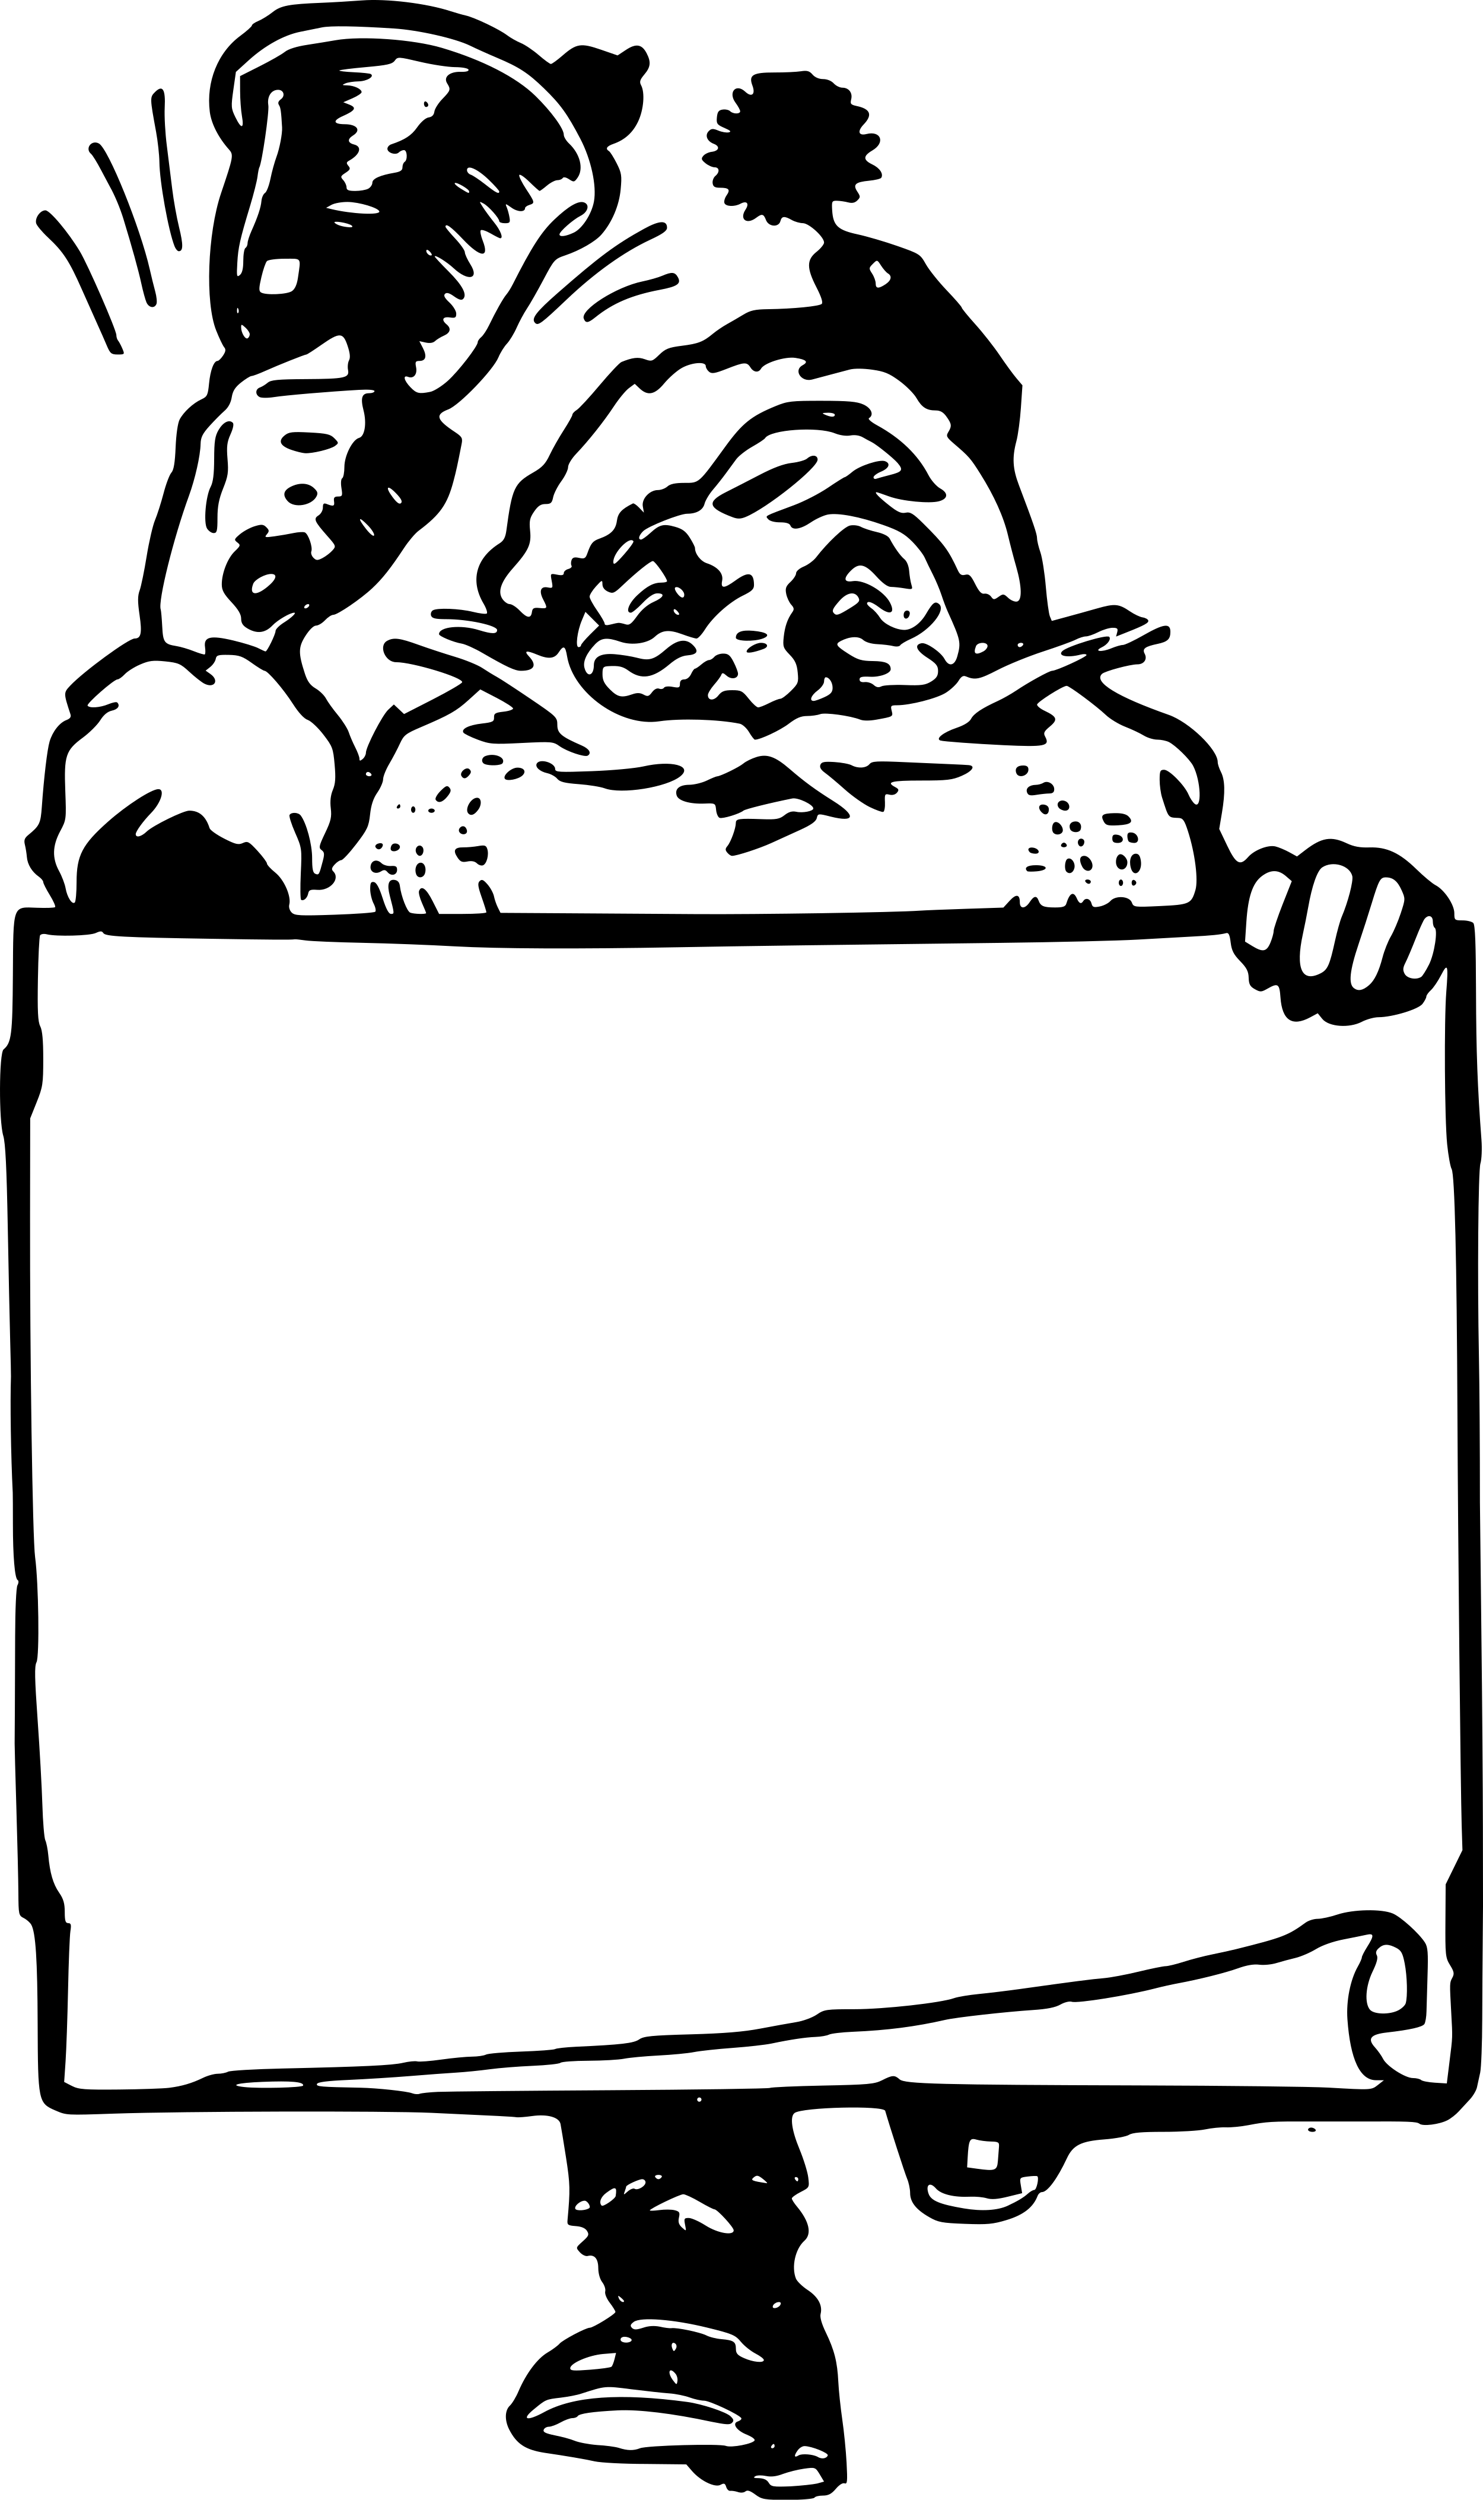 <svg xmlns="http://www.w3.org/2000/svg" version="1.0" viewBox="0 0 689.43 1161.7"><path d="M351.122 1159.276c-2.47-1.8-3.7-2.2-4.64-1.4-.75.6-2.24.7-3.58.2-1.27-.4-2.83-.6-3.47-.5-.65.1-1.47-.7-1.82-1.8-.53-1.7-.99-1.9-2.64-1-2.58 1.4-9.21-1.8-13.15-6.3l-2.78-3.2-18.81-.2c-10.35 0-21.02-.6-23.72-1.2-4.95-1.1-13.23-2.5-23.45-4-8.82-1.4-12.91-4.1-16.34-10.8-2.18-4.3-2.05-8.9.31-11.1 1.07-1 2.9-4 4.07-6.8 3.54-8.2 8.65-15 13.31-17.8 2.39-1.4 4.96-3.3 5.71-4.2 1.46-1.7 12.19-7.4 14.05-7.4 1.61 0 11.93-6.35 11.93-7.34 0-.46-1.18-2.38-2.62-4.26-1.5-1.97-2.41-4.22-2.13-5.29.27-1.01-.35-2.93-1.36-4.25-1.11-1.44-1.85-4.08-1.87-6.6-.02-4.42-1.8-6.43-4.95-5.61-.91.24-2.53-.53-3.6-1.72-1.94-2.15-1.94-2.16 1.3-5.06 2.83-2.52 3.09-3.15 2.03-4.86-.82-1.31-2.56-2.05-5.26-2.25-3.64-.27-4.02-.55-3.81-2.8 1.29-14.11 1.23-16.68-.71-29.13-1.15-7.35-2.3-14.35-2.55-15.54-.68-3.16-6.09-4.66-13.21-3.67-3.17.44-6.44.69-7.26.55-1.65-.27-8.25-.61-39.5-2.04-21.26-.96-115.34-.74-147.5.36-22.537.77-22.091.79-27.488-1.52-7.78-3.34-7.991-4.38-8.112-40.01-.103-30.07-.924-42.75-3.002-46.32-.583-1-2.148-2.37-3.479-3.04-2.321-1.16-2.421-1.64-2.48-11.67-.034-5.76-.448-23.29-.92-38.97-.473-15.67-.84-29.4-.817-30.5.057-2.7.152-23.33.228-49.81.037-12.58.489-22.6 1.069-23.69.607-1.13.639-2.1.082-2.45-1.327-.82-2.184-11.05-2.184-26.05 0-7.15-.033-13.67-.075-14.5-.871-17.38-1.249-42.01-.829-54 .029-.82-.135-8.25-.364-16.5s-.735-32.06-1.124-52.92c-.517-27.76-1.079-39.16-2.095-42.5-2.097-6.91-1.981-38.36.148-40.13 3.666-3.04 4.149-6.89 4.327-34.44.213-33.13-.255-31.81 11.145-31.38 4.331.17 8.146.03 8.48-.3.333-.34-.77-2.85-2.452-5.58s-3.058-5.46-3.058-6.05c0-.6-.941-1.74-2.092-2.55-3.147-2.2-5.229-5.63-5.515-9.07-.141-1.69-.558-4.28-.926-5.75-.517-2.06-.16-3.09 1.554-4.5 5.279-4.34 5.765-5.35 6.322-13.16.989-13.83 2.509-26.6 3.608-30.3 1.37-4.62 4.604-8.75 7.792-9.96 1.738-.66 2.311-1.46 1.913-2.68-3.247-9.89-3.247-10-.108-13.33 6.245-6.63 27.128-21.9 29.944-21.9 2.974 0 3.505-2.5 2.291-10.83-.935-6.42-.924-8.89.051-11.58.681-1.89 2.137-8.98 3.234-15.76s2.845-14.35 3.885-16.83 2.827-8.06 3.967-12.42c1.13-4.35 2.77-8.68 3.63-9.63 1.12-1.24 1.68-4.56 1.99-11.86.26-6.01 1.01-11.25 1.86-12.86 1.81-3.47 6.24-7.58 10.1-9.36 2.72-1.26 3.05-1.94 3.58-7.38.59-6.095 2.23-10.488 3.93-10.488.52 0 1.68-1.127 2.59-2.505 1.25-1.92 1.37-2.828.49-3.89-.64-.762-2.3-4.247-3.69-7.745-5.2-13.006-4.05-45.151 2.28-63.86 5.74-16.978 5.88-17.758 3.66-20.258-4.92-5.532-8.24-12.054-8.92-17.542-1.74-13.925 3.74-27.562 14.18-35.271 2.97-2.196 5.4-4.373 5.4-4.839s1.36-1.412 3.03-2.103 4.62-2.516 6.56-4.056c3.84-3.053 7.54-3.76 22.91-4.374 4.95-.198 13.33-.693 18.62-1.101 11.6-.893 30.17 1.371 41.38 5.044 2.2.721 5.32 1.607 6.93 1.969 4.05.911 15.42 6.318 19.06 9.064 1.65 1.249 4.59 2.923 6.53 3.721 1.93.798 5.67 3.317 8.31 5.598 2.64 2.282 5.19 4.148 5.67 4.148s2.96-1.797 5.49-3.994c6.4-5.539 8.51-5.855 17.76-2.665l7.76 2.678 3.93-2.598c4.65-3.076 7.39-2.617 9.57 1.6 2.11 4.08 1.86 6.385-1.07 9.863-2.06 2.453-2.35 3.418-1.5 5.011 1.83 3.419 1.21 11.249-1.33 16.705-2.44 5.235-6.21 8.667-11.57 10.535-3.12 1.088-3.82 2.264-2.02 3.377.56.346 2.16 2.88 3.55 5.631 2.28 4.497 2.47 5.726 1.86 12.18-.7 7.502-4.06 15.378-8.91 20.914-2.89 3.29-9.93 7.345-16.84 9.694-4.92 1.672-5.2 1.977-10.12 11.257-2.78 5.246-6.23 11.288-7.66 13.425-1.42 2.138-3.58 6.137-4.8 8.887-1.21 2.75-3.27 6.125-4.56 7.5s-3.05 4.204-3.91 6.285c-2.44 5.927-18.16 22.263-23.32 24.233-6.26 2.39-5.57 4.79 3.02 10.48 3.32 2.2 3.7 2.86 3.18 5.5-2.01 10.26-2.51 12.54-3.83 17.5-2.86 10.71-6.18 15.41-16.15 22.91-1.64 1.22-4.66 4.79-6.72 7.91-6.28 9.52-10.1 14.36-14.83 18.79-5.41 5.07-16.15 12.39-18.18 12.39-.8 0-2.51 1.13-3.8 2.5-1.29 1.38-3.18 2.5-4.2 2.5-1.11 0-3.06 1.9-4.89 4.75-3.35 5.24-3.39 8.04-.27 17.6 1.18 3.6 2.47 5.37 5.01 6.87 1.88 1.11 4.04 3.23 4.8 4.69.76 1.47 3.22 4.9 5.47 7.61 2.24 2.72 4.54 6.34 5.1 8.04.56 1.71 1.91 4.85 3 6.99 1.09 2.13 1.98 4.51 1.98 5.29 0 1.14.29 1.17 1.5.16.82-.68 1.5-1.98 1.5-2.87 0-2.76 7.63-17.48 10.39-20.05l2.61-2.43 2.37 2.23 2.37 2.23 13.31-6.8c7.33-3.75 13.48-7.33 13.69-7.97.68-2.13-23.03-9.34-30.72-9.34-5.12 0-8.28-7.72-4.09-9.96 3.03-1.62 5.81-1.26 14.5 1.88 4.44 1.6 12.07 4.11 16.95 5.57s10.6 3.8 12.71 5.19c2.11 1.4 5.18 3.28 6.83 4.18s8.63 5.47 15.53 10.14c12.2 8.27 12.53 8.6 12.54 12.15.01 3.89 1.82 5.42 11.26 9.53 3.57 1.55 4.78 3.56 2.87 4.75-1.37.84-9.61-1.93-13.07-4.39-2.97-2.12-3.66-2.18-17.54-1.49-13.53.67-14.84.57-20.5-1.54-3.33-1.25-6.34-2.73-6.68-3.29-1.08-1.73 2.53-3.51 8.56-4.2 5.06-.59 5.74-.93 5.68-2.85-.06-1.84.6-2.24 4.43-2.67 2.48-.27 4.46-.95 4.41-1.5-.04-.55-3.49-2.77-7.66-4.93l-7.58-3.92-5.44 4.92c-5.66 5.12-8.89 6.96-22.08 12.59-7.14 3.04-8.03 3.74-9.86 7.73-1.1 2.42-3.31 6.6-4.9 9.3-1.59 2.69-2.89 5.94-2.89 7.22 0 1.27-1.21 4.06-2.69 6.2-1.88 2.72-2.9 5.78-3.37 10.16-.61 5.61-1.28 7.03-6.42 13.75-3.15 4.11-6.29 7.48-6.97 7.48s-2.06.91-3.07 2.03c-1.41 1.55-1.56 2.29-.66 3.2 3.44 3.44-1.42 9.06-7.41 8.58-3.17-.25-3.91.04-4.24 1.69-.43 2.14-2.12 3.65-3.28 2.94-.38-.24-.46-5.74-.16-12.21.53-11.59.49-11.88-2.64-19.02-1.75-3.99-2.91-7.69-2.58-8.23.86-1.38 4.07-1.21 5.19.27 2.66 3.5 5.3 13.35 5.3 19.73 0 5.2.36 6.95 1.54 7.4 1.63.62 1.75.41 3.4-5.88.88-3.32.79-4.2-.53-5.17-1.42-1.05-1.24-1.9 1.62-7.9 2.72-5.68 3.12-7.47 2.64-11.57-.39-3.26-.07-6.05.97-8.53 1.19-2.86 1.38-5.49.82-11.75-.67-7.54-1-8.43-5.22-13.92-2.48-3.22-5.74-6.29-7.25-6.81-1.76-.61-4.25-3.31-6.95-7.52-4.41-6.87-11.68-15.33-13.17-15.33-.47 0-3.14-1.63-5.93-3.64-4.31-3.09-5.9-3.65-10.72-3.75-4.91-.09-5.71.15-6.03 1.89-.2 1.1-1.34 2.77-2.53 3.71l-2.16 1.72 2.25 1.59c4.28 3.04 1.75 6.86-2.92 4.42-1.28-.67-4.37-3.11-6.87-5.42-4.1-3.8-5.17-4.26-11.25-4.89-5.619-.57-7.506-.34-11.612 1.43-2.695 1.15-5.924 3.19-7.174 4.52s-2.779 2.42-3.398 2.42c-1.667 0-14.495 11.24-13.91 12.19.794 1.29 5.817.95 9.635-.65 1.922-.8 3.777-1.18 4.122-.83 1.485 1.48.406 3.18-2.417 3.8-2.053.45-3.838 1.93-5.486 4.54-1.343 2.13-4.965 5.73-8.049 8.01-7.995 5.91-8.79 8.32-8.17 24.78.498 13.22.476 13.39-2.374 18.73-3.637 6.82-3.787 12.51-.489 18.56 1.313 2.4 2.669 5.98 3.012 7.95.73 4.17 3.071 7.78 4.268 6.59.458-.46.832-4.73.832-9.5 0-12.35 2.663-17.46 14.625-28.06 8.557-7.59 20.209-15.11 23.405-15.11 3.22 0 1.26 6.33-3.446 11.15-3.635 3.72-7.084 8.47-7.084 9.76 0 1.83 2.595 1.22 5.114-1.21 2.895-2.79 16.976-9.7 19.776-9.7 4.65 0 7.71 2.64 9.45 8.15.29.91 3.33 3.08 6.77 4.83 5.29 2.69 6.63 3.01 8.7 2.06 2.22-1.01 2.83-.68 6.82 3.65 2.4 2.62 4.37 5.27 4.37 5.87 0 .61 1.74 2.51 3.86 4.21 4.14 3.32 7.52 11.06 6.52 14.89-.31 1.18.16 2.74 1.11 3.68 1.44 1.45 3.77 1.57 19.82 1.03 10.01-.34 18.57-.96 19.03-1.38.45-.42.12-2.14-.75-3.82-.88-1.69-1.59-4.7-1.59-6.69 0-2.91.34-3.56 1.75-3.29 1.19.23 2.49 2.64 4.06 7.57 1.56 4.89 2.82 7.24 3.87 7.24 1.62 0 1.61-.05-.58-8.5-1.35-5.18-.57-7.71 2.24-7.31 1.45.21 2.26 1.13 2.46 2.81.59 4.83 3.32 11.83 4.83 12.41 1.71.66 7.37.81 7.37.2 0-.21-.86-2.31-1.91-4.65-1.05-2.35-1.68-4.87-1.39-5.61 1.08-2.83 3.38-1.13 6.3 4.65l3.03 6h10.98c6.05 0 10.99-.34 11-.75s-.98-3.57-2.19-7.01c-1.76-5.02-1.95-6.5-.94-7.5 1-.99 1.75-.67 3.68 1.56 1.34 1.54 2.67 4.01 2.98 5.5.3 1.49 1.11 3.83 1.79 5.2l1.25 2.5 29.46.18c16.2.1 43.86.28 61.46.4 28.21.2 93.01-.8 104-1.6 2.2-.16 11.84-.55 21.43-.86l17.43-.57 2.82-3.08c3.09-3.39 4.82-3.18 4.82.59 0 3.21 2.47 3.18 4.59-.06 1.93-2.94 3.22-3.17 4.12-.75.97 2.64 2.33 3.22 7.57 3.24 3.69.01 4.91-.39 5.32-1.74 1.56-5.05 3.36-5.97 4.89-2.5 1.06 2.43 2.03 2.83 3.01 1.25 1.06-1.72 3.24-1.09 3.81 1.1.47 1.78 1.04 1.99 3.87 1.42 1.83-.37 4.03-1.5 4.9-2.5 2.38-2.74 8.85-2.33 9.98.64.84 2.21 1.07 2.24 13.15 1.67 13.69-.64 14.54-1.02 16.42-7.4 1.4-4.73-.19-17.23-3.48-27.43-1.62-5.01-2.33-6.02-4.3-6.11-4.99-.23-4.62.22-7.71-9.46-.63-1.96-1.14-5.68-1.14-8.25 0-4.07.27-4.68 2.08-4.68 2.43 0 9.5 7.17 11.34 11.5.7 1.65 1.96 3.58 2.81 4.28 3.5 2.9 2.98-10.67-.67-17.63-1.62-3.07-8.07-9.4-11.24-11.03-1.21-.61-3.63-1.12-5.39-1.12-1.75 0-4.6-.86-6.31-1.92-1.72-1.06-5.6-2.89-8.62-4.07s-7.08-3.64-9-5.47c-4.41-4.19-16.98-13.54-18.21-13.54-1.84 0-13.75 7.53-13.77 8.71-.01.66 1.53 1.94 3.43 2.84 5.88 2.78 6.35 4.14 2.57 7.3-2.8 2.33-3.14 3.06-2.23 4.76 2.34 4.37-.07 4.87-19.29 3.96-13.32-.64-28.01-1.71-29.39-2.16-2.46-.8 1.32-3.8 7.41-5.87 3.62-1.23 6.04-2.73 6.83-4.23 1.25-2.39 4.95-4.86 12.45-8.3 2.36-1.09 6.19-3.25 8.5-4.81 5.71-3.85 15.43-9.2 16.72-9.2 1.98 0 15.98-6.42 15.98-7.32 0-.5-1.24-.59-2.75-.2-6.04 1.58-10.79.67-8.5-1.62 2.27-2.27 20.59-7.85 21.8-6.64 1.02 1.02-.75 3.55-3.36 4.82-4.1 1.98-.27 2.44 4.33.52 2.05-.86 4.47-1.56 5.38-1.56.9 0 5.2-2.02 9.54-4.5 9.49-5.41 12.56-5.8 12.56-1.62 0 3.42-1.3 4.64-6 5.63-5.85 1.22-7.19 2.26-5.94 4.6 1.33 2.49-.32 4.89-3.37 4.89-3.44 0-15.1 3.14-16.48 4.43-4.04 3.82 6.87 10.53 30.99 19.04 9.6 3.39 22.8 16.11 22.8 21.98 0 .91.67 2.94 1.48 4.52 1.91 3.69 2.06 9.63.48 19.03l-1.26 7.5 3.7 7.75c4.08 8.57 5.99 9.61 9.74 5.31 2.82-3.24 9.23-5.74 12.65-4.94 1.49.35 4.36 1.55 6.39 2.65l3.67 2.02 3.83-2.94c7.66-5.88 12.06-6.61 19.32-3.18 3.27 1.54 6.14 2.07 10.5 1.92 8.08-.26 14.07 2.5 21.85 10.1 3.38 3.31 7.4 6.66 8.92 7.45 4.1 2.12 8.73 9.03 8.73 13.01 0 3.21.16 3.35 3.8 3.35 2.09 0 4.34.54 5 1.2.88.88 1.22 9.53 1.28 32.25.08 27.68.69 44.22 2.53 68.53.32 4.17.11 9.03-.48 11-1.04 3.47-1.43 53.36-.7 89.52.28 13.79.48 42.77.47 68 0 2.2.3 29.43.67 60.5.38 31.08.69 71.8.71 90.5.01 18.7.03 35.13.05 36.5.01 1.38-.05 9.03-.14 17-.08 7.98-.18 23.96-.22 35.51-.03 11.56-.47 22.81-.96 25-.49 2.2-1.15 5.22-1.47 6.72-.31 1.5-1.8 4.05-3.3 5.67-1.51 1.61-3.82 4.12-5.15 5.57-1.33 1.46-3.68 3.3-5.23 4.11-3.84 1.98-11.52 2.95-13.1 1.64-1.18-.97-5.14-1.13-26.76-1.03-4.68.02-15.48.02-24-.01-17.92-.06-20.3.09-28.73 1.71-3.43.66-8.16 1.12-10.5 1.02-2.35-.1-6.69.33-9.66.96-2.96.62-11.64 1.13-19.28 1.13-10.23 0-14.49.37-16.12 1.41-1.21.77-6.33 1.72-11.36 2.1-10.9.82-14.62 2.69-17.46 8.77-4.44 9.49-9.04 15.72-11.6 15.72-.74 0-1.65.79-2.02 1.75-2.03 5.31-6.53 8.83-14.31 11.2-6.49 1.97-9.03 2.2-19.46 1.81-10.8-.41-12.48-.73-16.74-3.19-6.03-3.47-8.76-6.95-8.76-11.17 0-1.83-.63-4.81-1.39-6.61-1.08-2.56-8.16-24.46-10.19-31.54-.75-2.62-38.71-1.71-42.17 1.01-2.19 1.72-1.32 7.98 2.3 16.74 1.94 4.68 3.78 10.61 4.09 13.18.57 4.66.55 4.68-3.53 6.77-2.26 1.15-4.11 2.5-4.11 3 0 .49 1.06 2.17 2.36 3.73 5.78 6.92 7.06 12.75 3.5 15.92-4.24 3.78-6.11 12.1-3.95 17.59.51 1.27 2.97 3.66 5.47 5.31 4.85 3.19 6.99 7.16 6.01 11.1-.39 1.54.45 4.54 2.43 8.64 3.97 8.2 5.35 13.7 5.79 22.8.2 4.1 1.03 12 1.83 17.5.81 5.5 1.72 14.6 2.02 20.2.47 8.8.34 10.1-.94 9.6-.9-.3-2.5.7-4.09 2.6-1.96 2.3-3.44 3.1-5.96 3.1-1.84 0-3.63.4-3.97 1-.36.5-5.61 1-12.36 1-10.94 0-11.98-.2-15.12-2.5zm28.72-5.1l3.25-.9-2.03-3.4c-2.01-3.3-2.12-3.3-7.25-2.6-2.87.4-7.23 1.5-9.71 2.4-3.14 1.2-5.55 1.5-7.98 1-1.91-.4-4.16-.4-5 .1-1.11.7-.65.9 1.72.9 2.17.1 3.66.7 4.5 2.1 1.15 1.9 2.02 2 10.26 1.7 4.95-.3 10.46-.9 12.24-1.3zm4.97-13.1c.39-1.1-7.58-4.3-10.83-4.3-.97 0-2.46.9-3.3 2.2-1.7 2.4-1.42 3.4.6 2.1 1.56-.9 6.7-.5 8.82.7 1.9 1.2 4.22.8 4.71-.7zm-87.29-3.3c3.39-1.3 36.97-2.2 39.9-1.1 2.63 1 12.86-1 13.4-2.6.18-.6-1.43-1.7-3.59-2.6-4.89-1.9-7.12-5.3-4.11-6.2 1.1-.4 1.78-1.1 1.49-1.5-1.06-1.7-14.52-8-17.21-8.1-1.54 0-4.6-.7-6.8-1.5s-6.48-1.7-9.5-1.9-10.9-1.1-17.5-1.9c-12.36-1.6-12.12-1.6-23 1.9-2.2.8-6.7 1.6-10 2-6.86.8-6.84.8-12.42 5.4-6.03 4.9-3.24 5.7 4.82 1.3 13.51-7.4 35.34-8.9 66.6-4.7 6.61.9 17.87 4.6 19.96 6.6 1.56 1.5 1.71 2.1.73 3.1s-2.94.8-9.46-.5c-18.13-3.9-34.02-5.8-43.73-5.3-11.76.6-17.84 1.5-18.57 2.7-.3.5-1.41.9-2.46.9s-3.51.9-5.47 2-4.4 2-5.42 2c-1.03 0-2.11.6-2.42 1.4-.41 1.1.86 1.7 5.14 2.6 3.14.6 7.28 1.7 9.2 2.5s6.65 1.7 10.5 2c3.85.2 8.35.8 10 1.3 4.02 1.3 6.86 1.4 9.92.2zm62.58-1c0-.6-.2-1-.44-1s-.72.4-1.06 1c-.34.5-.14 1 .44 1s1.06-.5 1.06-1zm-46.05-33.6c-2.88-3.5-3.99-.7-1.2 3 1.65 2.2 1.77 2.3 2.08.4.18-1.1-.22-2.6-.88-3.4zm-29.77-3.3c.37-.3 1-1.9 1.4-3.5l.71-2.9-6.08.5c-6.7.6-15.21 4.3-15.21 6.6 0 1.2 1.51 1.3 9.25.7 5.09-.4 9.56-1 9.93-1.4zm70.82-3.1c0-.6-1.74-1.9-3.86-3-2.13-1.1-5.17-3.5-6.75-5.4-2.64-3.2-4-3.8-15.89-6.7-15.58-3.8-30.84-5-34-2.6-1.58 1.2-1.74 1.8-.78 2.8.97.9 2.03.9 5.16-.1 2.63-.9 5.2-1 7.78-.5 2.11.5 4.52.8 5.34.7 2.51-.4 13.3 1.9 16.16 3.3 1.47.8 4.68 1.6 7.12 1.8 5.67.5 6.72 1.2 6.73 4.5 0 2.1.76 3 3.75 4.3 4.23 1.9 9.24 2.4 9.24.9zm-41.02-7.5c-1.35-1.3-2.35.1-1.55 2.1.57 1.5.81 1.6 1.58.3.55-.8.53-1.8-.03-2.4zm-20.52-1.5c.7-1.1-3.04-2.4-4.47-1.5-.56.3-.76 1-.45 1.5.75 1.2 4.17 1.2 4.92 0zm69.32-16.88c.29-.86-.19-1.22-1.33-1-.98.19-1.99.95-2.23 1.69-.29.86.19 1.22 1.33 1 .98-.19 1.99-.95 2.23-1.69zm-72.78-1.54c0-.2-.69-.94-1.52-1.64-1.28-1.05-1.42-.99-.9.38.54 1.4 2.42 2.38 2.42 1.26zm50.98-32.87c-.03-1.47-7.64-9.75-8.96-9.75-.5 0-3.6-1.57-6.88-3.5-3.29-1.92-6.7-3.5-7.58-3.5-1.69 0-15.56 6.68-15.56 7.5 0 .25 1.99.19 4.43-.14 2.44-.34 5.62-.31 7.07.05 2.28.57 2.56 1.05 2.03 3.44-.45 2.05-.07 3.26 1.44 4.62 2.03 1.84 2.04 1.83 1.41-1.31-.57-2.84-.39-3.16 1.74-3.13 1.31.01 4.83 1.59 7.83 3.5 5.65 3.6 13.08 4.86 13.03 2.22zm-67.11-10.35c.82-.69-.89-3.4-2.15-3.4-2.17 0-5.09 2.6-4.31 3.85.61.99 5.14.67 6.46-.45zm194.53-1.07c4.62-2.16 7.37-3.81 9.42-5.67 1.01-.91 2.31-1.66 2.9-1.66 1.11 0 2.36-5.86 1.36-6.4-.32-.18-2.3-.1-4.4.16-3.77.47-3.81.52-3.21 4.11l.61 3.63-6.67 1.64c-4.78 1.18-7.56 1.38-9.79.72-1.72-.52-5.14-.84-7.62-.72-7.56.37-13.59-1.08-16-3.85-2.8-3.22-4.89-1.72-3.42 2.46 1.14 3.24 5.23 4.94 16.42 6.83 8.3 1.4 15.68.95 20.4-1.25zm-182.28-4.52c.68-4.39-.07-4.64-4.37-1.46-2.58 1.9-3.53 4.54-2.14 5.93.68.68 6.32-3.18 6.51-4.47zm8.8-3.36c1.46.9 5.08-1.22 5.08-2.98 0-.81-.7-1.47-1.55-1.47-1.57 0-7.45 2.72-7.45 3.45 0 .21-.3 1.21-.67 2.22-.64 1.77-.59 1.77 1.44-.02 1.16-1.01 2.57-1.55 3.15-1.2zm59.68-4.54c-2.27-1.79-2.9-1.9-4.29-.75-1.63 1.34-.89 1.67 6.07 2.71.49.07-.31-.81-1.78-1.96zm16.4.09c0-.55-.48-1-1.06-1s-.78.45-.44 1 .82 1 1.06 1 .44-.45.44-1zm-63.5-1c.34-.55-.34-1-1.5-1s-1.84.45-1.5 1 1.01 1 1.5 1 1.16-.45 1.5-1zm156.31-7.5c.17-2.2.39-5.1.5-6.46.17-2.22-.2-2.47-3.81-2.55-2.2-.05-5.22-.45-6.71-.89-3.06-.9-3.58.18-4.04 8.4l-.25 4.5 4.5.62c8.59 1.19 9.46.86 9.81-3.62zm-137.81-28.5c0-.55-.45-1-1-1s-1 .45-1 1 .45 1 1 1 1-.45 1-1zm-122.5-3.58c3.85-.18 39.93-.52 80.18-.77s73.64-.73 74.19-1.07c.55-.33 11.61-.83 24.59-1.09 21.08-.42 24.01-.69 27.52-2.48 4.76-2.43 5.84-2.48 8.13-.41 2.37 2.14 18.11 2.54 111.39 2.82 40.7.12 80.3.58 88 1.02 20.02 1.15 19.93 1.15 23-1.26l2.77-2.18h-3.68c-7.43 0-11.96-9.65-13.29-28.32-.61-8.51 1.33-18.33 4.82-24.48 1.03-1.82 1.88-3.75 1.88-4.27 0-.53 1.12-2.75 2.5-4.93 3.26-5.17 3.21-6.39-.25-5.61-1.51.34-6.35 1.33-10.75 2.18-4.92.96-9.88 2.71-12.88 4.54-2.68 1.63-6.96 3.46-9.5 4.07-2.54.6-6.5 1.67-8.8 2.37-2.3.71-5.9 1.05-8 .77-2.52-.34-5.87.23-9.82 1.65-5.91 2.13-18.23 5.21-28 7.01-2.75.5-7.48 1.56-10.5 2.34-12.75 3.3-36.22 7.07-38.84 6.23-1.11-.35-3.38.21-5.3 1.3-2.34 1.34-6.25 2.11-12.86 2.54-12.56.83-35.48 3.39-40.5 4.54-13.99 3.19-26.96 4.87-43.22 5.57-5.08.22-10.03.81-11 1.31-.98.5-3.8.99-6.28 1.08-4.63.17-11.71 1.23-20.5 3.08-2.75.58-10.85 1.49-18 2.02-7.15.52-15.25 1.4-18 1.95s-10.18 1.26-16.5 1.58c-6.32.33-13.52 1-16 1.5-2.48.49-9.92.91-16.55.94-6.63.02-12.48.45-13 .95s-6.35 1.13-12.95 1.41-15.6 1-20 1.6-11.38 1.3-15.5 1.55-13.8.96-21.5 1.6c-7.7.63-20.49 1.43-28.42 1.79-10.17.45-14.54 1.01-14.83 1.89-.41 1.23 1.54 1.39 20.25 1.74 7.57.14 21.74 1.66 24 2.58 1.1.44 2.68.55 3.5.24.82-.32 4.65-.72 8.5-.89zm-125-1.89c5.94-.74 10.61-2.11 15.84-4.66 2.12-1.03 5.19-1.87 6.82-1.87s3.78-.43 4.77-.96c.98-.53 12.32-1.19 25.18-1.48 37.79-.84 51.09-1.47 56.17-2.65 2.63-.62 5.6-.91 6.59-.65 1 .26 6.05-.13 11.22-.86 5.18-.73 11.58-1.34 14.23-1.36 2.64-.02 5.57-.45 6.51-.95.93-.49 8.3-1.13 16.38-1.4 8.07-.28 15.17-.8 15.77-1.17.59-.37 5.01-.85 9.8-1.08 20.99-.96 26.72-1.63 29.24-3.39 2.15-1.51 5.71-1.86 24-2.37 15.52-.43 24.53-1.17 32.48-2.69 6.05-1.15 13.55-2.5 16.67-3.01s7.34-2.06 9.39-3.45c3.53-2.4 4.41-2.53 17.54-2.53 13.72 0 40.2-2.94 46.4-5.16 1.65-.59 6.82-1.45 11.5-1.91s13.22-1.49 19-2.3c25.05-3.51 33.84-4.64 39-5.05 3.02-.24 10.29-1.6 16.14-3.01s11.55-2.57 12.66-2.57 4.87-.91 8.36-2.03 9.49-2.68 13.34-3.45c3.85-.78 8.8-1.87 11-2.42 21.62-5.39 24.17-6.36 32.37-12.35 1.32-.96 3.84-1.75 5.61-1.75s5.87-.89 9.11-1.97c7.33-2.45 20.51-2.72 25.77-.52 3.8 1.59 12.27 9.24 14.99 13.53 1.32 2.08 1.53 4.79 1.2 15-.22 6.86-.44 14.49-.49 16.96-.05 2.48-.48 5.12-.97 5.88-.88 1.4-6.74 2.73-17.49 3.95-7.55.86-9.16 2.87-5.52 6.89 1.38 1.53 3.09 3.93 3.79 5.34 1.68 3.4 10.28 8.94 13.87 8.94 1.57 0 3.29.41 3.81.91s3.43 1.06 6.45 1.25l5.5.34 1.24-10c1.52-12.21 1.48-10.86.81-23-.76-13.95-.77-13.72.53-16.15.98-1.83.8-2.81-1.08-5.85-2.12-3.43-2.25-4.65-2.14-20.58l.11-16.94 3.9-7.95 3.9-7.95-.35-11.29c-.53-17.38-1.72-132.02-1.98-192.29-.32-70.99-1.25-110.29-2.69-112.93-.62-1.14-1.56-6.34-2.09-11.57-1.18-11.66-1.44-57.54-.4-70.79 1-12.66.66-13.73-2.46-7.71-1.42 2.75-3.53 5.86-4.69 6.91-1.16 1.04-2.12 2.39-2.13 3-.01.6-.82 2.13-1.79 3.39-1.95 2.53-13.91 6.16-20.41 6.19-2.04 0-5.55.97-7.78 2.13-5.87 3.06-15.4 2.35-18.4-1.36l-2.1-2.6-3.5 1.88c-8.4 4.51-13.05 1.42-13.82-9.16-.46-6.49-1.14-6.95-6.09-4.13-2.8 1.6-3.31 1.62-5.83.21-2.21-1.23-2.78-2.28-2.87-5.31-.08-2.95-.95-4.63-3.95-7.71-3.03-3.1-3.97-4.95-4.42-8.69-.43-3.53-.96-4.64-2.05-4.35-2.56.7-7.21 1.17-15.97 1.61-4.68.24-15.92.87-25 1.4s-37.88 1.22-64 1.53c-73.16.86-122.08 1.52-149.5 2.03-47.33.87-84.05.72-104.5-.43-11.28-.64-30.4-1.37-42.5-1.62s-24.02-.75-26.5-1.11-4.77-.6-5.1-.53c-1.37.28-9.94.23-38.9-.24-40.883-.65-49.105-1.09-50.069-2.65-.633-1.02-1.325-1.03-3.526-.03-2.836 1.3-18.32 1.7-22.71.6-1.408-.35-2.774-.14-3.166.49-.379.62-.832 9.77-1.007 20.33-.248 14.99-.011 19.81 1.08 21.92.978 1.89 1.398 6.45 1.398 15.18 0 11.56-.223 13.03-3.032 20.04l-3.033 7.58-.065 45.25c-.095 65.56 1.147 149.73 2.34 158.6 1.648 12.26 2.103 46.2.655 48.9-.97 1.82-.861 7.33.536 27.02.965 13.6 1.952 31.26 2.192 39.23.241 7.98.859 15.4 1.374 16.5s1.14 4.25 1.388 7c.738 8.17 2.218 13.28 5.011 17.31 2.02 2.91 2.634 5.01 2.634 9 0 4.11.337 5.19 1.609 5.19 1.299 0 1.495.73 1.015 3.75-.328 2.06-.818 14.33-1.09 27.25-.272 12.93-.79 27.85-1.151 33.16l-.656 9.65 3.593 1.85c3.148 1.61 5.856 1.82 21.887 1.67 10.061-.1 20.543-.46 23.293-.8zm62.3-1.03c.52-1.73-5.45-2.28-18.89-1.73-11.93.48-15.83 1.6-8.41 2.41 6.98.76 27.02.26 27.3-.68zm509.18-34.99c1.58-.82 3.12-2.28 3.41-3.25.94-3.1.7-12.58-.47-18.54-.93-4.77-1.62-6.03-3.97-7.25-3.68-1.9-5.86-1.86-8.09.16-1.27 1.14-1.53 2.12-.9 3.3.63 1.17.04 3.44-1.97 7.6-3.25 6.72-3.79 14.73-1.2 17.72 1.91 2.21 9.16 2.35 13.19.26zm-13.63-476.41c2.56-2.2 4.56-6.32 6.29-12.96.8-3.1 2.55-7.49 3.87-9.75 1.33-2.26 3.4-7.11 4.6-10.77 2.14-6.53 2.15-6.72.36-10.69-1.92-4.26-4-5.93-7.37-5.93-2.52 0-3.26 1.38-6.49 12.01-1.41 4.67-4.16 13.22-6.11 18.99-4.16 12.38-4.81 18.57-2.12 20.53 1.99 1.46 4.13 1.02 6.97-1.43zm24.27-3.86c.61-.41 2.24-2.99 3.62-5.74 2.52-5.03 4.2-16.11 2.6-17.1-.46-.28-.84-1.61-.84-2.96 0-2.64-2.07-3.27-3.82-1.15-.59.7-2.47 4.87-4.18 9.25-1.72 4.38-3.83 9.34-4.69 11.03-1.25 2.45-1.33 3.52-.41 5.25 1.18 2.2 5.36 2.96 7.72 1.42zm-46.71-1.69c3.2-1.66 4.16-3.84 6.62-15.05.97-4.4 2.37-9.42 3.12-11.16 2.89-6.72 5.48-16.69 4.91-18.95-1.25-4.97-9.08-7.24-13.95-4.05-2.33 1.52-4.76 8.44-6.56 18.66-.53 3.03-1.65 8.65-2.49 12.5-3.47 15.96-.41 22.58 8.35 18.05zm-23.42-14.17c.83-1.99 1.51-4.44 1.51-5.45s1.9-6.63 4.21-12.5l4.22-10.66-2.77-2.39c-3.55-3.05-7.13-3.02-11.21.09-4.23 3.23-6.35 9.55-7.13 21.21l-.61 9.17 3.39 2.07c4.88 2.98 6.63 2.65 8.39-1.54zm-417.99-78.38c-.34-.55-1.04-1-1.56-1s-.94.45-.94 1 .7 1 1.56 1 1.28-.45.94-1zm-77.28-58.93c-.72-4.91 2.5-5.68 13.13-3.16 4.78 1.14 10.02 2.75 11.63 3.58 1.6.83 3.12 1.51 3.37 1.51.76 0 4.65-7.97 4.65-9.52 0-.8 1.76-2.57 3.92-3.92 3.49-2.21 5.95-4.56 4.76-4.56-1.9 0-7.72 3.4-10.12 5.92-3.39 3.56-7.19 4-11.66 1.37-2.11-1.25-2.9-2.49-2.9-4.55 0-1.97-1.36-4.28-4.5-7.63-3.54-3.79-4.5-5.55-4.5-8.28 0-5.23 2.73-12.2 6.02-15.34 2.71-2.6 2.8-2.91 1.2-4.15-1.59-1.24-1.49-1.54 1.28-3.86 1.65-1.38 4.71-3.03 6.79-3.66 3.21-.98 4.05-.91 5.42.46 1.38 1.38 1.42 1.87.26 3.26-1.25 1.5-.93 1.58 3.58.95 2.72-.38 6.69-1.06 8.82-1.51s4.47-.59 5.2-.31c1.64.63 3.81 6.9 3.06 8.84-.3.79.14 2.12.98 2.96 1.32 1.31 1.88 1.33 4.21.13 1.47-.77 3.52-2.32 4.55-3.46 1.84-2.03 1.81-2.13-2.35-6.85-5.98-6.79-6.49-7.98-4.04-9.51 1.11-.69 2.02-2.32 2.02-3.63 0-1.84.38-2.21 1.75-1.68 3.2 1.25 3.75 1.05 3.44-1.22-.25-1.74.18-2.25 1.87-2.25 2 0 2.14-.36 1.57-3.94-.37-2.26-.21-4.2.37-4.56.55-.34 1-2.69 1-5.22 0-5.26 3.77-12.72 6.83-13.52 2.63-.69 3.62-6.74 2.08-12.74-1.49-5.81-.79-8.02 2.56-8.02 1.39 0 2.53-.44 2.53-.98 0-.59-2.9-.82-7.25-.57-13.69.77-34.25 2.52-39.45 3.35-2.88.46-5.9.44-6.75-.03-2.08-1.16-1.96-3.68.2-4.45.96-.34 2.58-1.33 3.59-2.2 1.49-1.29 4.75-1.601 17.5-1.673 18.49-.104 20.56-.551 19.85-4.283-.28-1.452-.07-3.456.47-4.453.67-1.262.47-3.316-.68-6.761-2.09-6.311-3.67-6.369-12.14-.448-3.54 2.475-6.68 4.5-6.97 4.5-.78 0-13.05 4.887-19.15 7.628-2.9 1.305-5.76 2.372-6.36 2.372-.59 0-2.77 1.341-4.84 2.978-2.82 2.24-3.92 3.97-4.39 6.91-.4 2.52-1.61 4.79-3.38 6.31-1.51 1.31-4.61 4.43-6.88 6.94-3.29 3.63-4.15 5.35-4.22 8.46-.12 5.48-2.53 16.2-5.44 24.16-7.16 19.59-14.439 48.9-13.1 52.74.19.55.5 4.08.7 7.84.38 7.46.97 8.28 6.69 9.19 1.92.31 5.52 1.37 8 2.36 2.48.98 4.76 1.66 5.08 1.5.32-.17.39-1.66.14-3.32zm.93-55.2c-1.69-2.71-.62-15.04 1.68-19.37 1.14-2.15 1.6-5.83 1.63-13 .03-8.24.4-10.61 2.09-13.49 2.09-3.55 4.91-4.95 6.58-3.27.57.56.15 2.64-1.06 5.34-1.63 3.62-1.88 5.71-1.4 11.51.52 6.16.25 7.95-2.04 13.67-1.97 4.94-2.63 8.35-2.63 13.66 0 6.09-.25 7.08-1.76 7.08-.97 0-2.36-.96-3.09-2.13zm37.5-12.7c-2.45-2.71-2.01-4.93 1.3-6.64 4.08-2.11 8.26-1.91 10.87.52 1.75 1.63 1.99 2.45 1.17 3.98-2.25 4.19-10.31 5.49-13.34 2.14zm1.68-23.86c-5.18-1.8-6.27-4.12-3.14-6.67 2-1.63 3.55-1.81 11.65-1.39 7.9.41 9.67.82 11.5 2.68 2.09 2.12 2.1 2.23.3 3.57-2.06 1.53-10.5 3.57-13.94 3.38-1.21-.07-4.08-.78-6.37-1.57zm8.17 72.69c.34-.55.17-1-.38-1s-1.28.45-1.62 1-.17 1 .38 1 1.28-.45 1.62-1zm-19.23-9.07c4.12-3.39 4.84-5.93 1.68-5.93-2.83 0-7.58 2.59-8.33 4.55-2.01 5.25 1.16 5.91 6.65 1.38zm46.66-28.5c-4.44-4.58-4.97-3.53-.85 1.67 1.88 2.38 3.5 3.66 3.73 2.96.23-.68-1.07-2.76-2.88-4.63zm13.03-14.97c-4.18-4.32-5.15-2.88-1.38 2.06 1.9 2.48 3.05 3.26 3.77 2.53.73-.73 0-2.13-2.39-4.59zm15.95-47.09c1.75-.35 5.42-2.66 8.17-5.13 4.94-4.443 13.92-16.049 13.92-17.992 0-.551.74-1.612 1.64-2.359s2.5-3.165 3.57-5.373c3.11-6.453 6.59-12.633 8.1-14.386.77-.896 2.08-2.978 2.91-4.628 8.72-17.236 13.32-24.414 19.3-30.116 6.65-6.335 11.34-9.034 13.96-8.029 2.7 1.034 1.74 4.483-1.73 6.231-3.49 1.758-9.75 7.288-9.75 8.61 0 1.295 2.93.93 6.63-.826 3.96-1.876 8.31-8.591 9.39-14.462 1.33-7.303-1.32-19.537-6.3-29.092-6.03-11.545-9.32-16.123-16.89-23.455-7.41-7.187-11.61-9.922-21.83-14.231-4.12-1.739-9.75-4.267-12.5-5.618-6.93-3.403-24.14-7.29-35.5-8.019-17.93-1.149-29.5-1.317-33.5-.486-2.2.458-6.7 1.368-10 2.024-7.58 1.506-16.48 6.428-24.04 13.296l-5.89 5.35-1.19 8.334c-1.11 7.786-1.05 8.618.92 12.661 2.79 5.745 4.15 5.559 3.08-.422-.46-2.612-.85-7.87-.86-11.684l-.02-6.934 9.07-4.566c4.99-2.511 10.26-5.51 11.7-6.665 1.68-1.348 5.41-2.527 10.42-3.298 4.3-.661 10.25-1.629 13.23-2.152 11.99-2.105 36.21-.365 49.39 3.548 19.05 5.657 34.71 13.706 43.58 22.404 7.27 7.123 13.11 15.125 13.11 17.973 0 .977 1.1 2.809 2.44 4.071 5.15 4.835 6.87 11.735 3.97 15.884-1.49 2.126-1.75 2.174-3.95.734-1.45-.95-2.59-1.163-2.97-.554-.33.544-1.45.99-2.47.99-1.03 0-3.2 1.124-4.84 2.5-1.63 1.374-3.17 2.499-3.42 2.499-.24 0-2.39-1.909-4.77-4.243-2.38-2.333-4.49-3.747-4.7-3.141-.2.605 1.23 3.516 3.17 6.469 4.12 6.254 4.19 6.574 1.54 7.415-1.1.349-2 1.006-2 1.461 0 1.964-3.42 1.88-6.27-.156-2.89-2.057-3.04-2.073-2.27-.253.45 1.071 1.04 3.186 1.29 4.698.42 2.419.16 2.75-2.14 2.75-1.43 0-2.61-.415-2.61-.923 0-1.406-4.94-6.976-7.32-8.248-2.1-1.124-2.1-1.118-.25 1.772 1.02 1.595 3.36 4.775 5.21 7.067 2.98 3.692 4.37 7.332 2.81 7.332-.31 0-2.3-1.005-4.43-2.234-2.14-1.228-4.21-1.908-4.61-1.51-.4.397.01 2.59.91 4.871 3.25 8.276-1.03 7.983-9.17-.627-5.52-5.834-8.15-7.724-8.15-5.854 0 .356 2.02 2.812 4.5 5.458s4.5 5.514 4.5 6.373c0 .86 1.16 3.406 2.59 5.658 4.31 6.841-1.02 8.066-7.78 1.789-3.25-3.013-8.81-6.464-8.81-5.468 0 .279 2.91 3.418 6.47 6.976 6.44 6.446 8.73 10.771 6.73 12.764-.73.733-2 .372-4.2-1.196-2.25-1.605-3.46-1.938-4.23-1.168s-.18 1.918 2.08 4.024c1.73 1.621 3.15 3.942 3.15 5.159 0 1.889-.44 2.148-3 1.772-3.29-.483-4.03 1.11-1.5 3.213 2.28 1.893 1.8 3.91-1.25 5.26-1.51.669-3.37 1.808-4.12 2.531-.88.835-2.45 1.078-4.33.665l-2.95-.648 1.65 3.186c1.96 3.791 1.37 6.006-1.59 6.006-1.85 0-2.08.416-1.58 2.913.66 3.302-1.13 5.483-3.7 4.497-2.54-.973-1.96 1.638 1.06 4.788 2.81 2.93 4.01 3.21 9.22 2.17zm-83.91-26.772c0-.707-.9-2.1-2-3.096-1.86-1.681-2-1.687-2-.089 0 2.512 1.95 5.74 3.05 5.058.52-.323.95-1.166.95-1.873zm-5.32-11.783c-.32-.798-.55-.561-.6.604-.04 1.054.19 1.645.52 1.312.34-.332.37-1.194.08-1.916zm24.96-8.275c1.39-.972 2.32-3.07 2.78-6.25 1.37-9.594 1.93-8.788-6.12-8.788-3.96 0-7.7.497-8.31 1.105-.6.608-1.76 3.948-2.57 7.423-1.19 5.098-1.23 6.475-.2 7.13 2.18 1.382 12.18.952 14.42-.62zm-22.64-14.101c0-2.925.45-5.597 1-5.937s1-1.349 1-2.243.82-3.455 1.82-5.691c2.9-6.468 4.36-10.849 4.62-13.911.14-1.565.88-3.232 1.64-3.705.77-.473 1.92-3.468 2.56-6.655.64-3.187 1.9-7.752 2.79-10.144 1.44-3.846 2.77-10.82 2.61-13.65-.43-7.469-.67-9.206-1.44-10.403-.62-.957-.34-1.814.87-2.7 2.16-1.58 1.34-4.398-1.28-4.398-3.2 0-5.2 3.154-4.55 7.161.49 3.003-2.99 26.983-4.2 28.935-.21.345-.59 2.285-.84 4.312-.26 2.027-1.78 8.052-3.39 13.39-4.78 15.811-5.58 19.348-5.99 26.65-.36 6.26-.24 6.816 1.19 5.627 1.09-.904 1.59-2.997 1.59-6.638zm86.98-3.961c-.7-.838-1.47-1.318-1.72-1.067-.7.694.71 2.591 1.92 2.591.66 0 .59-.574-.2-1.524zm-36.53-12.355c-1.36-1.259-9.22-2.54-7.95-1.296 1.08 1.058 3.83 1.874 6.95 2.059 1.17.07 1.57-.235 1-.763zm12.79-6.621c-.43-1.666-9.42-4.342-14.74-4.387-2.75-.023-6.12.58-7.5 1.341l-2.5 1.383 2.5.606c9.35 2.269 22.72 2.904 22.24 1.057zm41.76-9.284c0-1.071-6-4.545-6.68-3.867-.3.299.97 1.466 2.82 2.594 3.81 2.326 3.86 2.341 3.86 1.273zm13.99.034c0-.412-2.19-2.865-4.87-5.45-5.22-5.035-10.12-7.202-10.12-4.476 0 .848.79 1.8 1.75 2.117s4 2.348 6.75 4.515c5 3.94 6.5 4.703 6.49 3.294zm-60.92-1.285c1.06-.569 1.93-1.829 1.93-2.8 0-1.863 3.58-3.477 10.25-4.615 2.79-.476 3.75-1.126 3.75-2.536 0-1.043.45-2.174 1-2.514 1.47-.908 1.22-5.5-.3-5.5-.72 0-1.79.495-2.4 1.1-1.43 1.43-5.3.191-5.3-1.699 0-.805.79-1.73 1.75-2.054 6.44-2.174 9.41-4.121 12.09-7.923 1.78-2.526 3.95-4.399 5.33-4.594 1.57-.223 2.44-1.107 2.67-2.72.18-1.314 1.87-3.971 3.75-5.903 3.79-3.909 3.94-4.387 2.18-7.204-1.85-2.961 1.13-5.498 6.29-5.363 2.57.068 3.88-.299 3.64-1.017-.22-.653-2.85-1.143-6.29-1.17-3.25-.026-10.57-1.139-16.26-2.474-10.15-2.379-10.38-2.389-11.75-.514-1.15 1.575-3.5 2.1-13.32 2.974-6.56.584-12.14 1.286-12.41 1.561s2.72.647 6.64.825c3.92.179 7.5.557 7.96.84 1.85 1.146-1.78 3.34-5.64 3.405-2.27.039-5.03.457-6.13.93-1.76.756-1.66.868.82.93 3.26.081 6.68 1.691 6.68 3.146 0 .554-1.91 1.838-4.25 2.854l-4.25 1.847 2.81 1.11c3.53 1.394 2.74 2.759-3.08 5.333-4.79 2.122-4.39 3.734.94 3.765 5.75.033 7.76 2.79 3.83 5.247-2.72 1.699-2.51 3.422.5 4.179 3.9.978 2.79 4.649-2.25 7.47-1.36.761-1.43 1.197-.39 2.456 1.07 1.281.85 1.806-1.33 3.232-2.36 1.548-2.45 1.857-1.06 3.396.84.93 1.53 2.445 1.53 3.364 0 1.288.93 1.671 4.07 1.671 2.23 0 4.93-.466 6-1.035zm25.93-39.524c0-.857.45-1.281 1-.941s1 1.042 1 1.559c0 .518-.45.941-1 .941s-1-.701-1-1.559zm411 941.56c0-.55.65-1 1.44-1s1.72.45 2.06 1-.31 1-1.44 1-2.06-.45-2.06-1zm-88-579.5c0-.82.45-1.5 1-1.5s1 .68 1 1.5c0 .83-.45 1.5-1 1.5s-1-.67-1-1.5zm6 0c0-.91.48-1.5 1.08-1.31.59.2 1.07.79 1.07 1.31s-.48 1.11-1.07 1.31c-.6.2-1.08-.39-1.08-1.31zm-21.5-.5c-.34-.55.08-1 .94-1s1.56.45 1.56 1-.42 1-.94 1-1.22-.45-1.56-1zm-311.12-3.44c-.88-2.3.01-5.01 1.76-5.35 1.9-.36 3.15 2.3 2.32 4.93-.7 2.21-3.29 2.47-4.08.42zm-13.31-.97c-.96-1.16-1.65-1.24-3.02-.39-2.58 1.61-5.26.27-4.87-2.43.39-2.72 3.02-3.42 5.08-1.36.83.82 2.8 1.41 4.37 1.3 2.27-.16 2.87.21 2.87 1.78 0 2.45-2.74 3.13-4.43 1.1zm297.38-.47c-1.62-1.62.07-2.78 4.05-2.78 5.77 0 6.14 2.3.45 2.84-2.23.21-4.26.18-4.5-.06zm18.22.22c-1.07-1.07-.77-5.16.43-5.9 1.73-1.07 3.91 1.81 3.25 4.32-.57 2.18-2.33 2.93-3.68 1.58zm29.9-1.92c-.89-3.53.19-6.42 2.38-6.42 1.29 0 1.97.96 2.32 3.25.82 5.41-3.42 8.26-4.7 3.17zm-22.53-.35c-1.62-3.02-1.24-5.07.92-5.07 2.23 0 4.47 3.43 3.65 5.58-.78 2.04-3.36 1.75-4.57-.51zm16.65.48c-1.52-1.52-1.25-5.08.47-6.15 1.33-.82 3.84 1.54 3.84 3.6 0 2.87-2.51 4.35-4.31 2.55zm-298.08-2.08c-.95-.95-2.48-1.24-4.44-.85-2.45.49-3.28.14-4.66-1.97-2.13-3.24-1.27-4.65 2.8-4.6 1.75.02 4.83-.25 6.84-.6 3.09-.55 3.75-.34 4.29 1.37.85 2.67-.27 6.9-2 7.57-.76.29-2.03-.12-2.83-.92zm-28.27-5.04c-.84-2.17 1.28-4.21 2.79-2.7 1.28 1.29.49 4.27-1.13 4.27-.58 0-1.33-.7-1.66-1.57zm144.66.07c-1-1.2-.98-1.82.1-3.11 1.58-1.92 3.86-8.15 3.88-10.64.02-2.01 1.22-2.19 12.22-1.8 6.62.23 8.1-.04 10.44-1.88 1.92-1.51 3.53-1.97 5.42-1.56 3 .67 7.94-.29 7.94-1.53 0-1.81-7.12-5.19-9.79-4.65-10.71 2.16-21.82 4.93-22.69 5.65-1.8 1.5-9.7 3.89-11.08 3.36-.73-.28-1.46-1.93-1.63-3.67-.31-3.12-.38-3.17-5.31-2.97-6.87.28-12.23-1.27-13.02-3.77-.97-3.05 1.25-4.92 5.89-4.96 2.27-.02 5.93-.91 8.13-1.97s4.36-1.95 4.8-1.96c1.61-.07 10.25-4.3 12.2-5.97 1.1-.95 3.82-2.29 6.05-2.99 5.02-1.57 8.77-.22 15.45 5.54 6.91 5.96 11.79 9.54 20.25 14.86 10.8 6.79 10.25 10.15-1.2 7.27-5.83-1.47-5.91-1.46-6.45.73-.4 1.56-2.67 3.17-7.83 5.51-4 1.82-9.97 4.53-13.27 6.04-5.6 2.55-16.08 5.97-18.28 5.97-.54 0-1.54-.67-2.22-1.5zm140.67-.16c-1.37-1.37-.6-2.47 1.5-2.16 2.75.41 3.67 2.82 1.08 2.82-1.05 0-2.22-.3-2.58-.66zm-297.01-1.08c-.29-.47-.15-1.46.31-2.2 1.01-1.64 4.37-.58 3.78 1.19-.5 1.51-3.35 2.21-4.09 1.01zm-7.16-1.26c-.35-.56.1-1.29.98-1.63 1.91-.73 2.98.08 2.06 1.57-.83 1.34-2.23 1.37-3.04.06zm318.69-1.07c.2-.59.79-1.08 1.31-1.08s1.11.49 1.31 1.08-.39 1.07-1.31 1.07-1.51-.48-1.31-1.07zm8.45.38c-1.2-1.2-.65-3.31.86-3.31.82 0 1.5.65 1.5 1.44 0 1.67-1.43 2.8-2.36 1.87zm15.36-3.38c0-1.57.54-1.99 2.24-1.75 3.32.48 3.62 3.82.33 3.82-1.93 0-2.57-.51-2.57-2.07zm7.67 1.41c-.37-.37-.67-1.53-.67-2.57 0-1.41.59-1.82 2.25-1.59 2.94.42 3.84 4.82.99 4.82-1.05 0-2.21-.3-2.57-.66zm-311.22-4.42c-.88-1.42 1.05-3.34 2.46-2.47.6.37 1.09 1.32 1.09 2.11 0 1.68-2.57 1.94-3.55.36zm276.22.42c-1.03-1.03-.79-4.14.37-4.86 1.47-.91 3.96 1.39 3.96 3.64 0 1.84-2.9 2.65-4.33 1.22zm7.71-1.79c-.76-1.99.37-3.55 2.57-3.55 1.97 0 3.03 1.72 2.32 3.75-.6 1.73-4.21 1.58-4.89-.2zm15.63-3.52c-1.6-3-.66-3.75 4.92-3.88 3.33-.07 5.49.41 6.56 1.49 2.61 2.61 1.19 3.84-4.76 4.16-4.82.26-5.76.01-6.72-1.77zm-295.34-3.69c-1.91-1.91 1.09-7.34 4.05-7.34 1.98 0 2.28 3.13.52 5.54-1.75 2.41-3.34 3.03-4.57 1.8zm266.54-.53c-2-2-1.44-3.98 1.04-3.63 1.44.21 2.25 1.01 2.25 2.24 0 2.34-1.65 3.04-3.29 1.39zm-293.21-1.31c0-.82.45-1.5 1-1.5s1 .68 1 1.5c0 .83-.45 1.5-1 1.5s-1-.67-1-1.5zm8 .5c0-.55.68-1 1.5-1s1.5.45 1.5 1-.68 1-1.5 1-1.5-.45-1.5-1zm205.19-1.7c-2.91-1.42-8.12-5.1-11.57-8.19-3.45-3.08-7.56-6.53-9.13-7.66-1.95-1.41-2.65-2.59-2.21-3.74.52-1.36 1.73-1.6 6.52-1.31 3.24.2 6.82.87 7.98 1.48 3 1.61 6.76 1.38 8.32-.49 1.17-1.42 3.23-1.53 16.87-.91 8.54.38 18.23.81 21.53.94s6.79.32 7.75.41c3.34.33 1.72 2.81-3.26 4.98-4.37 1.91-6.8 2.19-19 2.19-13.75 0-16.36.67-11.93 3.04 1.7.9 1.85 1.37.83 2.6-.76.91-2.12 1.27-3.51.92-2.09-.52-2.25-.26-2.07 3.58.1 2.28-.26 4.28-.81 4.44s-3.39-.87-6.31-2.28zm87.99.42c-1.59-1.92.17-4.06 2.7-3.26 2.68.86 2.88 4.54.24 4.54-1.03 0-2.35-.58-2.94-1.28zm-307.68-.72c.34-.55.82-1 1.06-1s.44.45.44 1-.48 1-1.06 1-.78-.45-.44-1zm17.93-3.1c-.37-.61.65-2.44 2.27-4.06 2.49-2.48 3.14-2.73 4.13-1.54.93 1.12.74 1.98-.9 4.06-2.19 2.78-4.35 3.39-5.5 1.54zm274.94-3.37c-.74-1.95 1.05-3.48 4.13-3.53 1.1-.01 2.65-.44 3.45-.94 1.99-1.27 5.05.54 5.05 2.98 0 1.37-.68 1.97-2.25 1.97-1.24.01-3.93.29-5.98.63-2.98.49-3.87.27-4.4-1.11zm-196.37-1.92c-1.92-.71-7.32-1.58-12-1.93-6.63-.49-8.84-1.05-10.06-2.53-.86-1.05-2.97-2.21-4.68-2.59-3.48-.77-5.77-2.92-4.79-4.51 1.51-2.44 8.53-.28 8.53 2.62 0 1.43 1.82 1.54 17.03.97 9.4-.34 20.1-1.33 23.89-2.19 13.14-2.99 23.25-.33 17.31 4.54-6.27 5.15-27.44 8.53-35.23 5.62zm-46.42-4.47c-.98-1.59 3.07-5.14 5.86-5.14 3.05 0 4.24 1.76 2.41 3.58-1.85 1.85-7.43 2.91-8.27 1.56zm-20.14-1.23c-1.07-1.74 2.28-4.59 3.71-3.16.89.89.86 1.54-.11 2.71-1.51 1.82-2.66 1.96-3.6.45zm257.94-1.36c-.83-2.15.42-3.55 3.18-3.55 1.73 0 2.44.55 2.44 1.9 0 2.92-4.61 4.28-5.62 1.65zm-247.13-4.21c-1.76-.71-1.56-3.01.33-3.73 4.21-1.61 9.61.66 7.95 3.35-.66 1.06-5.99 1.3-8.28.38zm122.9-14.81c-1.12-1.9-3.08-3.68-4.35-3.94-9.87-2.03-27.74-2.56-37.4-1.12-17.9 2.67-39.99-12.91-42.87-30.22-.81-4.89-1.64-5.25-3.94-1.75-1.89 2.89-4.73 3.18-9.94 1-5.09-2.13-6.34-1.86-3.82.82 3.87 4.12 2.43 6.68-3.74 6.68-2.81 0-6.64-1.78-18.06-8.39-3.55-2.06-7.83-3.97-9.5-4.25-3.84-.64-10.53-3.43-10.53-4.39 0-3.45 10.1-4.49 18.49-1.9 6.16 1.91 8.51 1.9 8.51-.01 0-2.17-13.55-5.06-23.72-5.06-4.89 0-6.48-.36-6.96-1.6-.33-.88.02-2 .78-2.49 1.97-1.26 12.38-.86 18.78.72 2.96.73 5.79 1.08 6.29.76.51-.31-.19-2.45-1.54-4.75-6.22-10.61-3.42-21.02 7.48-27.86 1.94-1.22 2.76-2.76 3.2-5.96 2.66-19.75 3.67-21.94 12.43-26.95 4.25-2.43 5.76-4.05 7.76-8.29 1.37-2.89 4.3-8.05 6.5-11.45 2.2-3.41 4-6.63 4-7.15 0-.53.92-1.53 2.04-2.22s5.88-5.83 10.57-11.43c4.69-5.589 9.28-10.473 10.21-10.85 5.11-2.081 7.78-2.392 10.88-1.268 3.09 1.117 3.5.989 6.67-2.089 2.89-2.794 4.44-3.41 10.53-4.174 7.63-.958 9.93-1.857 14.48-5.643 1.59-1.32 4.51-3.301 6.5-4.404 1.99-1.102 5.42-3.098 7.62-4.435 3.24-1.969 5.43-2.45 11.5-2.528 11.55-.148 23.82-1.355 24.92-2.452.65-.653-.19-3.282-2.47-7.726-4.59-8.954-4.58-12.775.05-16.466 1.92-1.536 3.5-3.481 3.5-4.322 0-2.614-6.96-8.967-9.86-9.006-1.45-.02-3.76-.679-5.14-1.465-3.43-1.961-4.68-1.844-5.29.5-.8 3.048-5.49 2.698-6.71-.5-1.1-2.886-1.87-3.062-4.56-1.032-4.43 3.355-7.91.7-4.96-3.794 1.89-2.891.62-4.334-2.39-2.72-2.77 1.481-6.78 1.297-7.41-.339-.29-.762.16-2.366 1-3.565 1.86-2.666 1.11-3.55-3.02-3.55-2.44 0-3.23-.473-3.46-2.087-.16-1.148.4-2.666 1.25-3.373 2.14-1.771 1.94-4.04-.34-4.04-1.04 0-2.94-.848-4.22-1.885-1.95-1.584-2.12-2.134-1.03-3.44.71-.856 2.46-1.695 3.89-1.865 3.46-.412 4.02-2.567.97-3.727-3.13-1.191-4.24-3.995-2.32-5.909 1.22-1.221 1.98-1.261 4.46-.234 1.64.681 3.8 1.054 4.81.83 1.36-.304.86-.832-1.99-2.065-3.43-1.494-3.78-1.98-3.5-4.931.25-2.568.83-3.346 2.69-3.608 1.3-.185 2.85.153 3.45.75 1.38 1.382 4.68 1.413 4.68.044 0-.573-.96-2.34-2.13-3.928-3.61-4.877.17-9.223 4.49-5.165 3.01 2.828 4.88 1.221 3.33-2.869-1.84-4.887.2-6.097 10.22-6.067 4.73.014 10.24-.235 12.26-.553 2.95-.464 4.04-.161 5.48 1.522 1.11 1.301 2.98 2.1 4.92 2.1 1.85 0 3.86.814 4.93 2 1 1.1 2.81 2 4.03 2 3 0 4.83 2.428 4.08 5.408-.53 2.122-.19 2.523 2.64 3.128 6.36 1.361 7.38 4.15 3.14 8.578-3.02 3.149-2.37 5.349 1.3 4.427 6.8-1.705 8.9 3.996 2.81 7.592-4.43 2.612-4.43 4.456-.01 6.564 3.38 1.613 5.21 4.363 4.1 6.165-.3.484-2.83 1.1-5.63 1.368-6.42.617-7.67 1.759-5.51 5.051 1.5 2.295 1.5 2.623.02 4.107-1.13 1.126-2.42 1.401-4.29.912-1.48-.387-3.8-.724-5.18-.751-2.34-.046-2.48.234-2.23 4.451.44 7.115 2.62 9.173 11.82 11.156 4.35.938 12.67 3.374 18.49 5.414 10.32 3.619 10.63 3.821 13.26 8.49 1.48 2.631 5.83 8.074 9.67 12.095 3.85 4.022 6.99 7.643 6.99 8.046s2.86 3.903 6.34 7.777c3.49 3.875 8.55 10.302 11.24 14.283 2.69 3.982 6.18 8.773 7.76 10.648l2.88 3.409-.71 10.37c-.39 5.7-1.33 12.72-2.1 15.59-2.03 7.63-1.73 12.78 1.17 20.43 6.74 17.77 8.42 22.68 8.43 24.66.01 1.17.71 4.12 1.56 6.55.84 2.43 1.98 9.63 2.52 16s1.39 12.55 1.88 13.74l.9 2.15 6.81-1.85c3.75-1.01 10.17-2.79 14.27-3.96 8.24-2.34 10.03-2.18 15.3 1.4 1.98 1.34 4.62 2.59 5.85 2.77s2.4.82 2.6 1.41c.36 1.11-1.65 2.22-10.08 5.56l-4.87 1.93.53-2.03c.44-1.68.06-2.04-2.16-2.04-1.48 0-4.46.9-6.62 2s-4.75 2-5.76 2-3.16.69-4.78 1.52c-1.62.84-8.43 3.31-15.15 5.5-6.71 2.19-16.21 6.05-21.1 8.58-8.54 4.41-10.51 4.8-14.86 2.96-1.17-.49-2.15.12-3.35 2.12-.93 1.55-3.56 4.02-5.84 5.48-4.12 2.64-16.58 5.84-22.73 5.84-2.86 0-3.09.23-2.51 2.52.7 2.79.77 2.75-7.07 4.16-3.16.58-6.07.58-7.5.01-4.66-1.83-16.33-3.43-18.67-2.55-1.27.47-4.02.86-6.1.86-2.82 0-5.01.93-8.54 3.63-3.96 3.02-13.21 7.37-15.68 7.37-.36 0-1.58-1.56-2.71-3.47zm9.35-13.53c2.16-1.1 4.49-2 5.18-2s2.89-1.64 4.9-3.64c3.41-3.41 3.62-3.97 3.17-8.56-.36-3.83-1.19-5.66-3.74-8.29-3-3.09-3.23-3.78-2.77-8.19.52-4.85 1.73-8.39 3.97-11.51.97-1.37.88-2.05-.49-3.56-.93-1.04-1.98-3.29-2.32-5.01-.51-2.54-.14-3.57 1.99-5.55 1.43-1.33 2.61-3.15 2.61-4.04 0-.92 1.56-2.27 3.6-3.12 1.98-.83 4.55-2.75 5.72-4.27 5.28-6.85 13.08-14.19 15.72-14.77 1.6-.35 3.85-.07 5.15.63 1.27.69 4.56 1.77 7.31 2.39 3.1.71 5.38 1.87 6.01 3.06 2.14 4.07 4.94 8 6.8 9.53 1.17.96 2.06 3.15 2.25 5.5.17 2.15.63 4.99 1.03 6.31.7 2.32.59 2.38-3.18 1.76-2.15-.36-4.98-.65-6.29-.66-1.57 0-3.91-1.7-6.91-5.01-5.18-5.71-7.98-6.32-11.76-2.54-3.6 3.6-3.25 5.55.9 4.87 5.09-.82 14.51 4.6 17.29 9.95 2.61 5.03.08 6.14-5.05 2.22-3.26-2.49-5.59-3.2-5.59-1.72 0 .43.96 1.44 2.13 2.25s2.94 2.78 3.93 4.38c1.73 2.79 7.29 5.54 11.24 5.58 3.43.03 7.48-2.94 10.1-7.4 3.11-5.31 4.22-6.15 6.07-4.61 3.39 2.81-4.24 12.26-13.06 16.16-2.38 1.06-4.62 2.39-4.98 2.97-.37.6-1.79.77-3.29.39-1.45-.36-4.75-.76-7.34-.88-2.86-.13-5.47-.91-6.68-2.01-2.03-1.83-6.25-1.61-10.37.55-2.69 1.4-2.18 2.27 3.5 5.89 4.48 2.86 6.18 3.36 11.55 3.42 5.92.06 8.13 1.08 8.18 3.76.05 1.92-4.97 3.77-9.57 3.53-3.81-.2-4.91.08-4.91 1.24 0 .99.82 1.41 2.4 1.24 1.33-.15 3.2.45 4.17 1.33 1.26 1.14 2.28 1.32 3.6.65 1.01-.52 5.89-.8 10.86-.61 7.59.29 9.54.03 12.25-1.62 2.45-1.49 3.22-2.66 3.22-4.9 0-2.44-.87-3.51-5.04-6.21-5.1-3.3-6.16-6.02-2.63-6.7 2.31-.45 8.96 4.13 10.69 7.35 2 3.74 4.69 3.16 5.93-1.28 1.78-6.4 1.53-7.57-4.45-20.75-.75-1.65-2.06-5.11-2.9-7.69-.85-2.58-2.64-6.86-3.99-9.5-1.35-2.65-3.05-6.16-3.78-7.81s-3.35-5.04-5.83-7.54c-3.6-3.63-6.3-5.18-13.5-7.73-10.89-3.85-20.92-5.75-25.72-4.85-1.95.37-5.51 2-7.91 3.63-4.78 3.23-8.61 3.83-9.51 1.49-.39-1.01-1.97-1.5-4.84-1.5-2.55 0-4.77-.59-5.5-1.47-1.37-1.65-2.27-1.17 11.98-6.49 4.68-1.74 11.78-5.39 15.78-8.11 4-2.71 7.54-4.93 7.86-4.93.31 0 1.9-1.12 3.53-2.49 3.38-2.84 12.71-5.87 15.18-4.93 2.73 1.05 1.87 3.3-1.85 4.86-1.92.8-3.5 1.98-3.5 2.62s.56.95 1.25.69c.69-.25 3.61-1.06 6.5-1.79 5.63-1.43 6.18-2.3 3.48-5.5-1.95-2.31-9.95-8.73-12.23-9.82-.82-.39-2.62-1.37-4-2.16-1.55-.9-3.73-1.22-5.75-.85-1.97.36-4.82-.04-7.27-1.02-8.05-3.22-29.96-1.68-32.41 2.28-.31.51-2.99 2.29-5.95 3.96s-6.32 4.3-7.46 5.84c-1.14 1.55-3.33 4.53-4.87 6.63-1.53 2.1-4.22 5.5-5.97 7.54-1.75 2.05-3.49 4.98-3.88 6.51-.73 2.91-3.71 4.63-8.04 4.63-3.46 0-18.25 5.85-20.52 8.12-2.02 2.02-2.47 3.88-.94 3.88.51 0 2.42-1.35 4.23-3 4.34-3.97 6.17-4.44 11.52-2.94 3.44.96 5.04 2.14 6.89 5.08 1.33 2.1 2.42 4.26 2.42 4.8 0 2.72 2.63 6.12 5.48 7.06 5.11 1.68 7.82 4.77 7.14 8.13-.75 3.77.89 3.73 6.22-.13 6.01-4.35 8.52-3.78 8.59 1.98.03 2.06-.92 2.99-5.2 5.08-6.29 3.08-13.91 9.88-17.57 15.69-1.48 2.34-3.25 4.25-3.94 4.25s-3.72-.91-6.73-2.02c-6.07-2.24-9.31-1.93-12.68 1.21-3.29 3.07-10.61 4.13-15.98 2.31-6.31-2.15-8.89-1.87-11.85 1.25-3.89 4.1-5.61 7.89-4.89 10.75 1.19 4.75 4.36 3.96 4.39-1.09.03-3.94 3.26-5.64 9.7-5.13 3.2.26 7.83 1 10.29 1.65 5.79 1.53 7.94.91 13.54-3.93 5.27-4.57 9.3-5.19 12.55-1.94 2.83 2.83 2 4.38-2.54 4.76-2.69.23-5.19 1.47-8.42 4.19-7.68 6.45-13.06 7.27-19.06 2.88-2.61-1.9-4.51-2.32-9.29-2.05-2.46.15-2.75.54-2.75 3.76 0 2.76.79 4.39 3.4 7 3.62 3.62 5.47 4.04 10.38 2.33 2.27-.79 3.67-.76 5.31.12 1.92 1.03 2.46.88 3.94-1.09 1.07-1.42 2.31-2.04 3.31-1.66.88.34 1.89.14 2.24-.43.38-.61 2.06-.78 4.03-.41 2.96.55 3.39.37 3.39-1.41 0-1.39.65-2.05 2.02-2.05 1.19 0 2.49-1.03 3.16-2.5.63-1.37 1.45-2.5 1.83-2.5s1.72-.9 2.99-2 2.86-2 3.53-2 1.79-.67 2.47-1.5c.68-.82 2.53-1.5 4.1-1.5 2.32 0 3.24.74 4.88 3.96 1.11 2.18 2.02 4.61 2.02 5.4 0 2.31-3.1 2.85-5.29.92-1.57-1.4-2.1-1.49-2.47-.43-.26.74-1.77 2.82-3.36 4.63-1.58 1.81-2.88 3.97-2.88 4.8 0 2.65 2.83 2.75 4.86.18 1.54-1.96 2.84-2.46 6.45-2.46 4.08 0 4.83.39 7.69 4 1.74 2.2 3.71 4 4.37 4 .67 0 2.97-.9 5.13-2zm-10.5-23.92c0-1.51 4.21-4.08 6.66-4.08 3.15 0 3.89 1.85 1.15 2.86-4.5 1.66-7.81 2.17-7.81 1.22zm-5-6.46c0-2.63 2.67-3.69 8.04-3.21 6.45.59 8.39 2.1 4.56 3.56-4.14 1.57-12.6 1.34-12.6-.35zm78-10.53c0-1.23.65-2.09 1.57-2.09.93 0 1.44.68 1.25 1.67-.48 2.51-2.82 2.85-2.82.42zm-79.5-45.47c-11.39-4.27-12.18-7.08-3.25-11.58 3.44-1.73 10.53-5.36 15.75-8.08 6.53-3.4 11.22-5.14 15-5.57 3.02-.34 6.21-1.25 7.08-2.01 2.26-1.98 4.92-1.72 4.92.48 0 3.81-23.65 22.64-33.5 26.66-2.27.93-3.73.95-6 .1zm42.65 83.63c2.93-1.35 3.8-2.33 3.82-4.3.03-2.48-1.55-4.95-3.17-4.95-.44 0-.8.89-.8 1.97 0 1.09-1.35 2.97-3 4.19-3.02 2.23-4 4.84-1.83 4.84.65 0 2.89-.79 4.98-1.75zm73.92-21.28c1.06-.57 1.93-1.7 1.93-2.5 0-2-4.62-1.9-5.39.11-1.36 3.53-.19 4.34 3.46 2.39zm-187.07-2.81c0-.47 1.9-2.72 4.21-5.02l4.22-4.17-3.18-3.18-3.19-3.19-1.66 3.95c-2.16 5.1-3.06 12.45-1.53 12.45.62 0 1.13-.38 1.13-.84zm205.5-.16c.34-.55-.08-1-.94-1s-1.56.45-1.56 1 .42 1 .94 1 1.22-.45 1.56-1zm-188-10.28c.55-.02 1.97.28 3.16.66 1.78.58 2.74-.11 5.45-3.88 2.09-2.91 4.86-5.27 7.59-6.48 4.79-2.12 5.63-4.02 1.78-4.02-1.67 0-3.95 1.5-6.83 4.5-2.37 2.48-4.83 4.5-5.48 4.5-2.62 0-.95-4.44 3.08-8.19 4.63-4.31 7.55-5.81 11.32-5.81 1.33 0 2.43-.29 2.43-.64 0-1.42-5.57-9.35-6.57-9.36-1.19 0-7.67 5.2-14.15 11.35-3.82 3.63-4.45 3.9-6.75 2.85-1.61-.73-2.54-1.98-2.56-3.43-.03-2.14-.19-2.09-3 1-1.63 1.79-2.97 3.94-2.97 4.76s1.58 3.73 3.5 6.47 3.5 5.49 3.5 6.1c0 .73.95.87 2.75.39 1.51-.41 3.2-.75 3.75-.77zm-40.32-4.97c.27-1.88.85-2.2 3.57-1.93 3.73.36 3.81.16 1.68-3.96-2.05-3.95-1.19-6.24 2.1-5.61 2.39.46 2.48.31 1.85-3.04-.66-3.5-.65-3.51 2.48-2.89 2.29.46 3.14.26 3.14-.73 0-.74.95-1.6 2.1-1.9 1.16-.31 1.83-.99 1.5-1.53s-.32-1.72.02-2.62c.47-1.22 1.37-1.48 3.5-1.01 2.5.55 3 .26 3.87-2.2 1.64-4.62 2.49-5.64 5.61-6.76 5.36-1.93 7.53-4.15 8.09-8.26.48-3.62 2.19-5.47 7.47-8.09.36-.18 1.66.71 2.88 1.98l2.21 2.3-.51-2.9c-.63-3.53 3.16-7.6 7.08-7.6 1.39 0 3.35-.75 4.36-1.66 1.29-1.17 3.65-1.67 7.88-1.67 6.98 0 6.44.47 18.92-16.7 8-11 12.09-14.3 23.52-19 5.5-2.26 7.29-2.47 21.5-2.45 12.33.02 16.27.36 19.25 1.7 3.75 1.68 5.07 4.85 2.65 6.35-.64.39.96 1.8 3.75 3.33 11 6.02 19.01 13.78 23.86 23.1 1.3 2.51 3.73 5.27 5.49 6.25 3.88 2.15 3.65 4.79-.5 5.94-4.42 1.22-17.22-.02-23.29-2.24-2.91-1.07-5.52-1.95-5.81-1.95-1.16 0 1.05 2.31 5.84 6.09 3.92 3.1 5.64 3.88 7.66 3.44 2.16-.46 3.52.36 8.1 4.89 9.75 9.66 11.84 12.48 16.15 21.8.98 2.1 1.77 2.59 3.47 2.16 1.84-.46 2.6.23 4.64 4.29 1.79 3.55 2.92 4.74 4.28 4.49 1.02-.18 2.41.42 3.09 1.36 1.14 1.55 1.42 1.56 3.51.1 2.1-1.48 2.42-1.44 4.47.49 1.22 1.14 3.04 1.91 4.05 1.71 2.48-.49 2.33-6.96-.37-16.32-1.11-3.85-2.82-10.37-3.79-14.5-2.02-8.53-6.42-18.31-12.83-28.5-4.51-7.18-5.29-8.08-12.17-13.96-3.57-3.06-3.87-3.64-2.75-5.47 1.7-2.78 1.59-3.79-.82-7.16-1.49-2.1-2.9-2.91-5.06-2.91-4.21 0-6.41-1.42-8.91-5.75-1.18-2.06-4.76-5.65-7.94-7.98-4.78-3.507-6.97-4.408-12.65-5.21-4.13-.583-8.27-.615-10.37-.079-1.92.49-6.2 1.621-9.5 2.514-3.3.892-6.96 1.864-8.14 2.165-5.02 1.26-8.67-4.352-4.33-6.673 2.84-1.52 1.73-2.644-3.38-3.41-4.78-.716-14.43 2.314-15.95 5.006-1.14 2.027-3.48 1.752-4.93-.581-1.63-2.601-2.88-2.527-10.97.647-5.55 2.178-7.01 2.422-8.27 1.377-.84-.698-1.53-1.889-1.53-2.646 0-2.276-6.86-1.652-11.41 1.039-2.25 1.329-5.8 4.479-7.89 7.001-4.35 5.25-7.63 5.94-11.4 2.4l-2.32-2.19-2.74 2.04c-1.51 1.13-4.64 4.92-6.96 8.44-4.68 7.09-11.81 16.06-17.53 22.05-2.07 2.17-3.75 4.93-3.75 6.18s-1.41 4.19-3.14 6.54-3.44 5.7-3.8 7.45c-.55 2.68-1.1 3.17-3.55 3.17-2.2 0-3.49.86-5.3 3.5-2.05 2.99-2.32 4.31-1.86 8.97.63 6.23-.7 9.12-7.97 17.32-5.55 6.25-7.16 10.88-4.95 14.25.89 1.35 2.42 2.46 3.41 2.46.98 0 3.08 1.35 4.66 3 3.42 3.58 5.25 3.82 5.68.75zm67.8-.27c-.7-.84-1.47-1.32-1.72-1.07-.7.69.71 2.59 1.92 2.59.66 0 .59-.57-.2-1.52zm80-1.56c4.33-2.66 4.86-3.34 3.98-5-1.63-3.03-5.38-2.35-8.86 1.62-3.17 3.62-3.6 4.63-2.43 5.8 1.11 1.11 2.1.78 7.31-2.42zm-76.98-6.3c0-1.7-2.56-3.93-3.98-3.46-.65.22-.45 1.21.52 2.6 1.77 2.52 3.46 2.94 3.46.86zm-23.62-24.82c-1.65-2.65-9.41 5.32-9.35 9.6.03 1.69 1 1.02 4.91-3.39 2.68-3.03 4.68-5.82 4.44-6.21zm93.62-58.8c0-.55-1.46-.97-3.25-.93-2.72.06-2.93.21-1.25.93 2.76 1.19 4.5 1.19 4.5 0zm23.54-60.613c2.72-1.785 3.18-3.858 1.12-5.085-.74-.44-2.16-2.066-3.16-3.615-1.81-2.814-1.81-2.814-3.81-.814-1.9 1.891-1.91 2.138-.35 4.529.91 1.392 1.66 3.446 1.66 4.565 0 2.456 1.25 2.572 4.54.42zm-362.03 28.365c-.985-2.337-2.817-6.5-4.073-9.25-1.255-2.75-4.63-10.306-7.5-16.792-5.862-13.246-8.6-17.439-15.762-24.138-2.73-2.554-5.187-5.498-5.46-6.542-.649-2.48 1.879-6.028 4.296-6.028 2.103 0 10.583 10.09 15.968 19 3.801 6.291 17.018 36.573 17.018 38.994 0 .883.365 2.034.81 2.556.446.523 1.336 2.188 1.979 3.7 1.14 2.683 1.087 2.75-2.159 2.75-2.966 0-3.52-.46-5.117-4.25zm199.16-10.416c-1.96-1.954.38-5.04 10.58-13.977 19.05-16.689 26.83-22.473 40.02-29.745 7.15-3.942 10.73-4.12 10.73-.534 0 1.445-1.98 2.868-7.75 5.559-12.39 5.782-25.83 15.389-38.91 27.812-11.81 11.211-13.26 12.293-14.67 10.885zm22.62-2.013c-1.59-4.156 15.16-14.784 27.21-17.262 3.3-.678 7.48-1.869 9.28-2.646 4.49-1.932 5.95-1.78 7.31.758 1.57 2.931-.32 4.235-8.36 5.755-13.09 2.476-21.95 6.248-30.06 12.792-3.37 2.72-4.52 2.849-5.38.603zm-203.31-7.571c-.539-1.237-1.612-5.175-2.383-8.75-1.309-6.066-4.354-17.056-8.312-30-1.535-5.019-4.116-11.17-6.294-15-.469-.825-2.345-4.35-4.168-7.832s-3.878-6.801-4.567-7.373c-2.996-2.486.154-6.718 3.62-4.863 4.408 2.36 19.288 39.175 23.672 58.568.746 3.3 1.88 7.902 2.521 10.227s.903 4.913.581 5.75c-.868 2.262-3.55 1.844-4.67-.727zm13.093-26c-2.89-7.282-6.96-29.903-7.07-39.25-.04-3.3-.732-9.6-1.542-14-2.897-15.743-2.905-16.052-.511-18.447 3.573-3.571 4.973-1.331 4.523 7.255-.2 3.956.24 11.917.99 17.692.74 5.775 1.86 14.775 2.49 20s2.06 13.236 3.18 17.802c2.01 8.149 1.97 11.198-.12 11.198-.58 0-1.45-1.012-1.94-2.25z"/></svg>